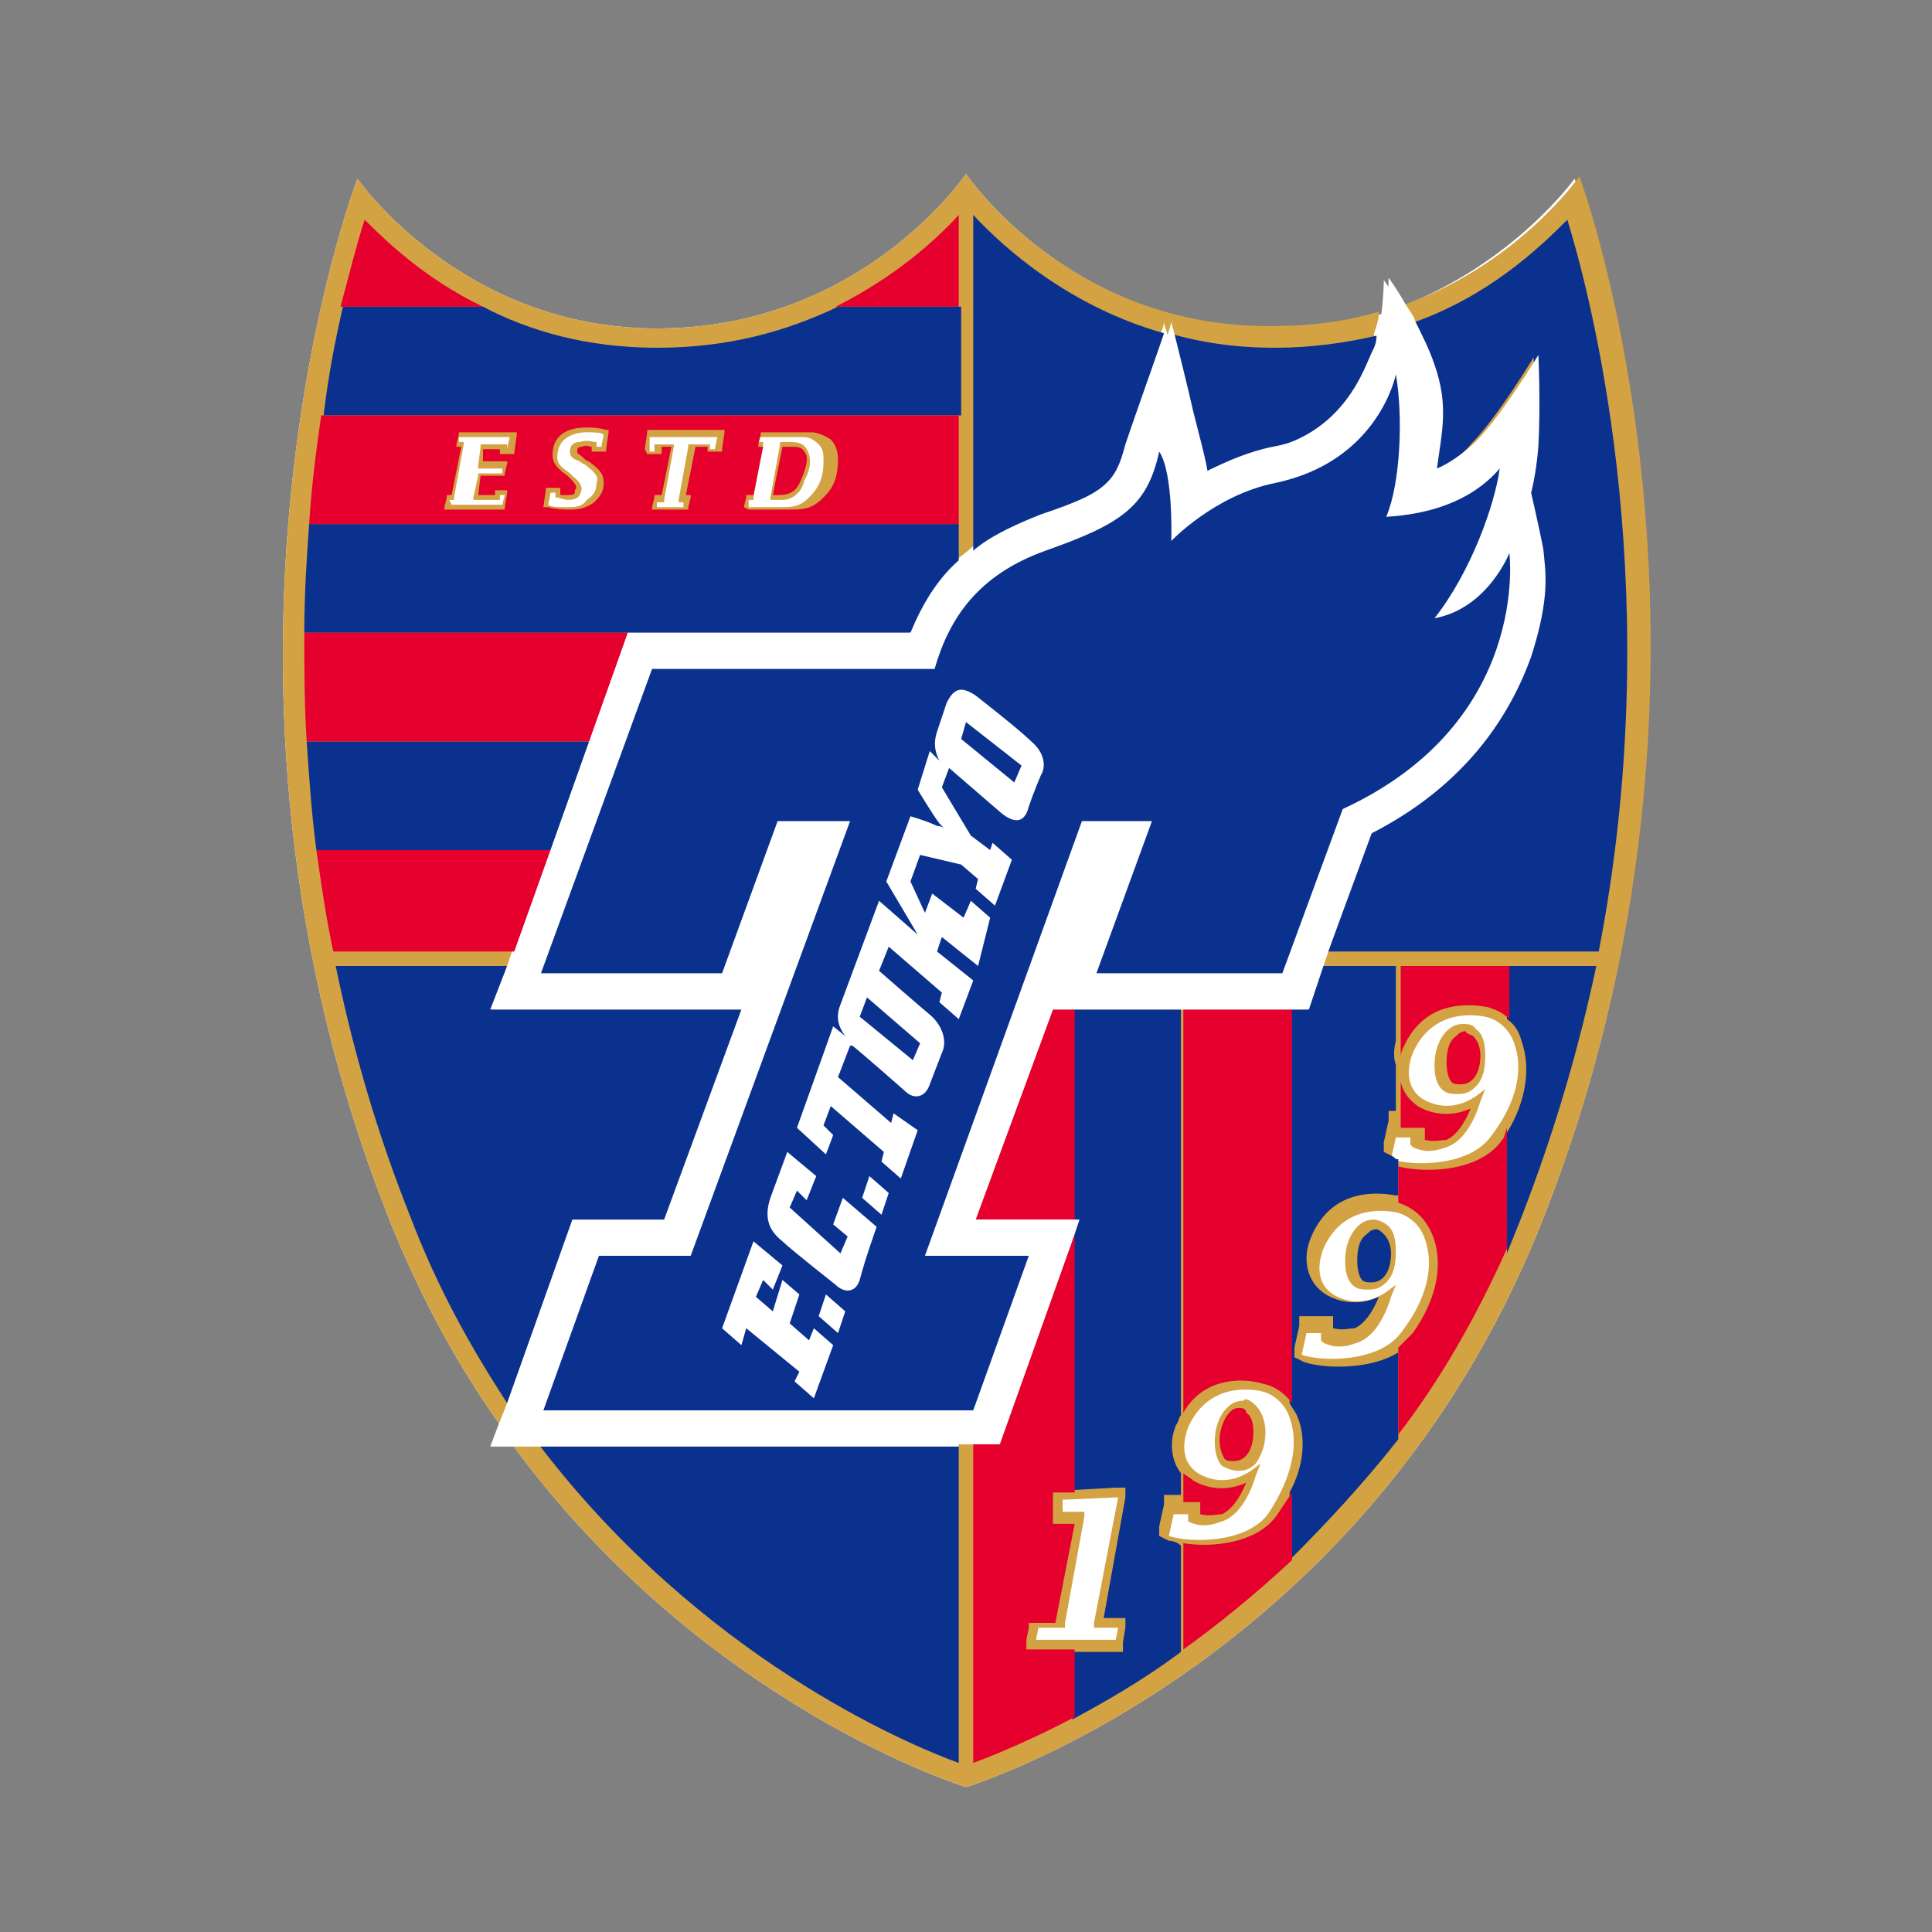 <?xml version="1.0" encoding="utf-8"?>
<!-- Generator: Adobe Illustrator 26.3.1, SVG Export Plug-In . SVG Version: 6.00 Build 0)  -->
<svg version="1.1" id="レイヤー_1" xmlns="http://www.w3.org/2000/svg" xmlns:xlink="http://www.w3.org/1999/xlink" x="0px"
	 y="0px" viewBox="0 0 80 80" style="enable-background:new 0 0 80 80;" xml:space="preserve">
<rect x="0" y="0" width="80" height="80" fill="#808080" stroke="none"/>
<style type="text/css">
	.st0{fill:none;}
	.st1{fill:#FFFFFF;}
	.st2{fill:#D3A243;}
	.st3{fill:#0B318F;}
	.st4{fill:#E6002D;}
</style>
<rect x="0.2" y="0.2" class="st0" width="79.8" height="79.6"/>
<g id="_xFF26__xFF23_東京_00000062882786995454678340000008337383601760013973_">
	<g>
		<path class="st0" d="M69.2,20.3c-0.8-8-2.7-13.1-2.8-13.3l-0.9-2.3l-1.4,2c-0.2,0.2-4.1,5.6-11.3,5.6c-7.6,0-11.5-5.5-11.7-5.8
			L40,4.9c0,0-1.1,1.6-1.1,1.6c-0.2,0.2-4.1,5.8-11.7,5.8c-7.3,0-11.1-5.4-11.3-5.6l-1.4-2c0,0-0.9,2.3-0.9,2.3
			c-0.1,0.2-2,5.3-2.8,13.3C10,27.7,10.1,39.1,15,51.2c3.9,9.7,10.3,15.7,15.1,19.1c5.2,3.6,9.4,4.9,9.6,5l0.4,0.1l0.4-0.1
			c0.2-0.1,4.4-1.4,9.5-5C54.7,67,61.2,60.9,65,51.2C69.9,39.1,70,27.7,69.2,20.3z"/>
		<g>
			<g>
				<path class="st1" d="M65.2,7.4c0,0-2.5,3.5-7.2,5.3c-0.4-0.7-0.7-1.1-0.7-1.1s0,0.6-0.1,1.4c-1.3,0.4-2.8,0.6-4.4,0.6
					C44.3,13.6,40,7.2,40,7.2s-4.3,6.4-12.8,6.4c-8.1,0-12.4-6.2-12.4-6.2S7,27.7,16.2,50.7c1.3,3.2,2.8,5.9,4.5,8.3l-0.3,0.8h0.8
					C29.2,70.7,40,74,40,74s16.5-5,23.8-23.3C73,27.7,65.2,7.4,65.2,7.4z"/>
			</g>
			<g>
				<g>
					<path class="st2" d="M52,58.2c0.2,0.2,0.4,0.6,0.4,1.1c0,0.6-0.2,1-0.4,1.3c-0.2,0.2-0.4,0.3-0.7,0.3c-0.3,0-0.5-0.1-0.7-0.2
						c-0.2-0.2-0.3-0.6-0.3-1c0-0.6,0.2-1.1,0.5-1.4c0.2-0.2,0.4-0.3,0.7-0.3C51.5,57.9,51.7,57.9,52,58.2z M63.8,50.7
						C56.5,69,40,74,40,74s-10.8-3.3-18.8-14.2h1h17.4h0.6h1.1l3.1-8.7l0.2-0.6h-0.2h-4.1l3.2-8.7h0.9H49h4.5h0.7l0.6-1.8l0.2-0.6
						l1.8-4.9c4.1-2.1,5.8-5.1,6.6-7.3c0.8-2.5,0.6-3.5,0.5-4.5c-0.2-1-0.5-2.3-0.5-2.3s0.2-0.7,0.3-1.9c0.1-1.8,0-3.8,0-3.8
						s-1.5,2.5-2.6,3.6c-0.4,0.4-1.1,0.9-1.6,1.1c0.2-1.5,0.5-2.6-0.1-4.3c-0.2-0.6-0.5-1.2-0.8-1.8c-0.1-0.3-0.3-0.5-0.4-0.7
						c4.7-1.7,7.2-5.3,7.2-5.3S73,27.7,63.8,50.7z M45.3,67.4l0-0.2l1-5.2l-2.3,0.1l0,0.5l0,0h0.7h0.2l0,0.2l-0.8,4.4l0,0.2h-0.2H43
						l-0.1,0.5l0,0h3.3c0,0,0.1-0.5,0.1-0.5h-0.7H45.3z M53.4,58.7c-0.2-0.6-0.7-1-1.2-1.1c-0.5-0.1-2.2-0.3-3,1.5
						c-0.3,0.8-0.2,1.5,0.4,1.9c0.5,0.3,1.3,0.5,2.2-0.1l0.4-0.3l-0.2,0.5c-0.3,1-0.8,1.7-1.4,1.9c-0.3,0.1-0.8,0.3-1.4,0L49.2,63
						l0-0.1l0-0.2l-0.6,0l-0.2,0.9l0,0l0,0c0.9,0.3,3.2,0.3,4.1-0.9C53.5,61.2,53.8,59.8,53.4,58.7z M59,51.3
						c-0.2-0.6-0.7-1-1.2-1.1c-0.5-0.1-2.2-0.3-3,1.5c-0.3,0.8-0.2,1.5,0.4,1.9c0.5,0.3,1.3,0.5,2.2-0.1l0.4-0.3l-0.2,0.5
						c-0.3,1-0.8,1.7-1.4,1.9c-0.3,0.1-0.8,0.3-1.4,0l-0.1-0.1l0-0.1l0-0.2l-0.6,0l-0.2,0.9c0.9,0.3,3.2,0.3,4.1-0.9
						C59.1,53.8,59.4,52.4,59,51.3z M62.7,43.2c-0.2-0.6-0.7-1-1.2-1.1c-0.5-0.1-2.2-0.3-3,1.5c-0.3,0.8-0.2,1.5,0.4,1.9
						c0.5,0.3,1.3,0.5,2.2-0.1l0.4-0.3l-0.2,0.5c-0.3,1-0.8,1.7-1.4,1.9c-0.3,0.1-0.8,0.3-1.4,0l-0.1-0.1l0-0.1l0-0.2l-0.6,0
						l-0.2,0.9l0,0c0.9,0.3,3.2,0.3,4.1-0.9C62.8,45.7,63.1,44.3,62.7,43.2z M56.9,50.5c-0.3,0-0.5,0.1-0.7,0.3
						c-0.3,0.3-0.5,0.8-0.5,1.4c0,0.5,0.1,0.8,0.3,1c0.2,0.2,0.4,0.2,0.7,0.2c0.3,0,0.5-0.1,0.7-0.3c0.3-0.3,0.4-0.7,0.4-1.3
						c0-0.5-0.1-0.9-0.4-1.1C57.3,50.6,57,50.5,56.9,50.5z M60.6,42.4c-0.3,0-0.5,0.1-0.7,0.3c-0.3,0.3-0.5,0.8-0.5,1.4
						c0,0.5,0.1,0.8,0.3,1c0.2,0.2,0.4,0.2,0.7,0.2c0.3,0,0.5-0.1,0.7-0.3c0.3-0.3,0.4-0.7,0.4-1.3c0-0.5-0.1-0.9-0.4-1.1
						C61,42.4,60.7,42.4,60.6,42.4z M27.6,50.5l3.2-8.7H20.4L21,40l0.2-0.6l1.5-4.2l1.6-4.5l1.6-4.5v0h11.7c0.5-1.2,1.1-2.2,2-3
						c0.2-0.2,0.4-0.3,0.6-0.5c0.7-0.6,1.6-1,2.6-1.4c3.1-1,3.3-1.5,3.7-3c0.4-1.2,1.2-3.7,1.6-4.6c0.1-0.2,0.1-0.4,0.1-0.4
						s0,0.2,0.1,0.4c0.2,0.8,0.6,2.4,0.8,3.3c0.3,1.2,0.5,1.8,0.6,2.5c0.8-0.4,1.7-0.8,2.7-1c3.2-0.7,4-3.4,4.3-4
						c0.1-0.2,0.2-0.4,0.2-0.7c0.1-0.3,0.2-0.6,0.2-0.9c-1.3,0.4-2.8,0.6-4.4,0.6C44.3,13.6,40,7.2,40,7.2s-4.3,6.4-12.8,6.4
						c-8.1,0-12.4-6.2-12.4-6.2S7,27.7,16.2,50.7c1.3,3.2,2.8,5.9,4.5,8.3l0.4-1l2.7-7.5H27.6z M31,20.7h0.1h0.1l0-0.1l0.4-2.2
						l0-0.1h-0.1h-0.1l0-0.2h1.9c0.2,0,0.4,0.1,0.6,0.3c0.2,0.2,0.2,0.4,0.2,0.7c0,0.7-0.2,1.1-0.6,1.5c-0.4,0.4-0.7,0.4-1.2,0.4H31
						L31,20.7z M26.9,18.1h2.8l-0.1,0.5h-0.2l0-0.1l0-0.1h-0.1h-0.7h-0.1l0,0.1l-0.4,2.2l0,0.1h0.1h0.1l0,0.2h-1.1l0-0.2h0.2h0.1
						l0-0.1l0.4-2.2l0-0.1h-0.1h-0.6h-0.1l0,0.1l0,0.2h-0.2L26.9,18.1z M22.8,20.4H23l0,0.1l0,0.1l0.1,0c0,0,0.3,0.1,0.4,0.1l0,0
						c0.1,0,0.4,0,0.5-0.2c0,0,0,0,0,0c0.1-0.2,0.2-0.4-0.3-0.8l-0.1-0.1c-0.4-0.3-0.6-0.4-0.5-0.9c0.1-0.6,0.7-0.8,1.2-0.8
						c0.3,0,0.6,0,0.7,0.1l-0.1,0.5h-0.2l0-0.1l0-0.1l-0.1,0c0,0-0.3-0.1-0.6,0c-0.2,0-0.4,0.1-0.4,0.4c0,0.2,0.1,0.3,0.4,0.4
						c0.1,0.1,0.2,0.1,0.3,0.2c0.4,0.3,0.5,0.5,0.4,0.7c0,0.3-0.1,0.5-0.4,0.7C24.1,21,23.8,21,23.5,21c0,0-0.1,0-0.1,0
						c-0.3,0-0.6,0-0.7-0.1L22.8,20.4z M18.6,20.7h0.1h0.1l0-0.1l0.4-2.2l0-0.1h-0.1h-0.1l0-0.2h2.1l-0.1,0.5H21l0-0.1l0-0.1h-0.1
						H20h-0.1l0,0.1l-0.1,0.8l0,0.1h0.1h0.9l0,0.2h-0.9h-0.1l0,0.1l-0.2,0.9l0,0.1h0.1h0.9h0.1l0-0.1l0-0.1h0.2l-0.1,0.4h-2.1
						L18.6,20.7z M32.4,20.7H32h-0.1l0-0.1l0.4-2.2c0,0,0-0.1,0-0.1l0.1,0l0.3,0c0.4,0,0.6,0.1,0.7,0.3c0.2,0.3,0.2,0.8-0.1,1.3
						C33.2,20.4,32.8,20.7,32.4,20.7z"/>
					<path class="st3" d="M22.3,59.8h17.4V73C37.5,72.2,29,68.6,22.3,59.8z M27.6,50.5l3.2-8.7H20.4L21,40h-7.1
						c0.7,3.4,1.7,6.9,3.1,10.4c1.1,2.9,2.5,5.4,4,7.7l2.7-7.5H27.6z M42.9,21.4c-1,0.4-1.9,0.8-2.6,1.4V8.9c1.3,1.4,4,3.8,7.9,4.9
						c-0.3,0.9-1.2,3.4-1.6,4.6C46.2,19.9,45.9,20.4,42.9,21.4z M64.9,9.1c-1.2,1.2-3.3,3.2-6.5,4.3c0.3,0.6,0.6,1.2,0.8,1.8
						c0.5,1.7,0.3,2.8,0.1,4.3c0.6-0.2,1.3-0.7,1.6-1.1c1.1-1.1,2.6-3.6,2.6-3.6s0.2,2,0,3.8c-0.1,1.1-0.3,1.9-0.3,1.9
						s0.3,1.2,0.5,2.3c0.2,1,0.4,2-0.5,4.5c-0.7,2.2-2.4,5.2-6.6,7.3L55,39.4h11.2C69,25,66.1,13,64.9,9.1z M49.8,19.6
						c0.8-0.4,1.7-0.8,2.7-1c3.2-0.7,4-3.4,4.3-4c0.1-0.2,0.2-0.4,0.2-0.7c-1.3,0.3-2.7,0.5-4.2,0.5c-1.6,0-3-0.2-4.4-0.6
						c0.2,0.8,0.6,2.4,0.8,3.3C49.5,18.3,49.7,19,49.8,19.6z"/>
					<path class="st3" d="M12.8,21.7h26.9v1.5c-0.9,0.8-1.5,1.8-2,3H26v0H12.6C12.6,24.6,12.7,23.1,12.8,21.7z M13.1,35.2h9.7
						l1.6-4.5H12.7C12.8,32.2,12.9,33.7,13.1,35.2z M27.2,14.4c-2.9,0-5.3-0.7-7.2-1.7h-5.8c-0.3,1.3-0.6,2.8-0.8,4.5h26.4v-4.5
						h-5.1C32.6,13.7,30.2,14.4,27.2,14.4z M62.4,42.2c0.3,0.2,0.5,0.5,0.6,0.9c0.4,1.1,0.2,2.5-0.6,3.8v5c0.2-0.5,0.4-1,0.6-1.5
						c1.4-3.6,2.4-7.1,3.1-10.4h-3.7V42.2z M48.4,63.8l-0.2-0.1l-0.2-0.1l0-0.2l0-0.2c0,0,0.2-0.9,0.2-0.9l0-0.2l0-0.2l0.2,0l0.2,0
						c0,0,0.1,0,0.3,0V61c-0.4-0.5-0.5-1.3-0.2-2c0.1-0.1,0.1-0.3,0.2-0.4V41.8h-4.5v8.7h0.2l-0.2,0.6v10.6l1.8-0.1l0.2,0l0.2,0
						l0,0.2l0,0.2l-0.9,5h0.5h0.2h0.2l0,0.2l0,0.2L46.5,68l0,0.2l0,0.2h-0.2h-0.2h-1.7v2.8c1.3-0.7,2.9-1.6,4.5-2.8v-4.4
						C48.8,63.9,48.6,63.8,48.4,63.8z M54,56.4l-0.2-0.1l-0.2-0.1l0-0.2l0-0.2l0.2-0.9l0-0.2l0-0.2l0.2,0l0.2,0l0.6,0l0.2,0l0.2,0
						l0,0.2l0,0.2l0,0.1c0.4,0.1,0.7,0,0.9,0c0.4-0.2,0.7-0.6,1-1.3c-0.9,0.4-1.7,0.2-2.2-0.1c-0.8-0.5-1-1.5-0.6-2.4
						c0.9-2.1,2.9-1.8,3.5-1.7c0,0,0.1,0,0.1,0v-1.5c-0.1,0-0.1,0-0.2-0.1l-0.2-0.1l-0.2-0.1l0-0.2l0-0.2l0.2-0.9l0-0.2l0-0.2l0.2,0
						l0.1,0v-1.9c-0.1-0.3-0.1-0.6,0-1V40h-3.1l-0.6,1.8h-0.7v16.3c0.1,0.2,0.2,0.3,0.3,0.5c0.4,0.9,0.3,2.1-0.3,3.2v2.8
						c1.5-1.5,3-3.1,4.5-5v-3.6C56.8,56.7,54.9,56.7,54,56.4z M57.3,51.1c0.2,0.2,0.3,0.5,0.3,0.8c0,0.7-0.3,1.2-0.8,1.2
						c-0.2,0-0.3,0-0.4-0.1c-0.1-0.1-0.2-0.4-0.2-0.8c0-0.5,0.1-0.9,0.4-1.1c0.1-0.1,0.2-0.2,0.4-0.2C57,50.9,57.1,50.9,57.3,51.1z"
						/>
					<path class="st4" d="M44.5,41.8v8.7h-4.1l3.2-8.7H44.5z M42.9,68.3h-0.2h-0.2l0-0.2l0-0.2l0.1-0.5l0-0.1l0-0.1h0.2H43h0.7
						l0.8-4.1H44h-0.2h-0.2l0-0.2l0-0.2c0,0,0-0.5,0-0.5l0-0.2l0-0.2l0.2,0l0.2,0l0.5,0V51.1l-3.1,8.7h-1.1V73
						c0.8-0.3,2.3-0.9,4.2-1.9v-2.8H42.9z M49,58.5V41.8h4.5v16.3c-0.3-0.4-0.7-0.7-1.2-0.8C51.7,57.1,49.9,56.9,49,58.5z
						 M52.9,62.7c-0.8,1.2-2.7,1.4-3.9,1.2v4.4c1.4-1,3-2.3,4.5-3.7v-2.8C53.3,62.1,53.1,62.4,52.9,62.7z M51.3,58.3
						c-0.2,0-0.3,0.1-0.4,0.2c-0.2,0.2-0.4,0.7-0.4,1.1c0,0.4,0.1,0.6,0.2,0.8c0.1,0.1,0.2,0.1,0.4,0.1c0.5,0,0.8-0.5,0.8-1.2
						c0-0.4-0.1-0.7-0.3-0.8C51.6,58.3,51.4,58.3,51.3,58.3z M49.5,62.2l0.2,0l0,0.2l0,0.2l0,0.1c0.4,0.1,0.7,0,0.9,0
						c0.4-0.2,0.7-0.6,1-1.3c-0.9,0.4-1.7,0.2-2.2-0.1c-0.1-0.1-0.3-0.2-0.4-0.3v1.2c0.1,0,0.3,0,0.3,0L49.5,62.2z M61,42.9
						c0.2,0.2,0.3,0.5,0.3,0.8c0,0.7-0.3,1.2-0.8,1.2c-0.2,0-0.3,0-0.4-0.1c-0.1-0.1-0.2-0.4-0.2-0.8c0-0.5,0.1-0.9,0.4-1.1
						c0.1-0.1,0.2-0.2,0.4-0.2C60.7,42.8,60.8,42.8,61,42.9z M62.2,47.2c-0.9,1.3-3.1,1.4-4.3,1.1v1.5c0.6,0.2,1.1,0.6,1.4,1.3
						c0.5,1.2,0.2,2.7-0.8,4.1c-0.2,0.2-0.4,0.4-0.6,0.6v3.6c1.7-2.2,3.2-4.8,4.5-7.7v-5C62.3,47,62.3,47.1,62.2,47.2z M58.6,46.7
						l0.2,0l0.2,0l0,0.2l0,0.2l0,0.1c0.4,0.1,0.7,0,0.9,0c0.4-0.2,0.7-0.6,1-1.3c-0.9,0.4-1.7,0.2-2.2-0.1c-0.4-0.3-0.6-0.6-0.7-1
						v1.9l0.1,0L58.6,46.7z M58.1,43.4c0.9-2.1,2.9-1.8,3.5-1.7c0.3,0.1,0.6,0.2,0.9,0.5V40h-4.5v3.8C58,43.7,58,43.6,58.1,43.4z
						 M12.6,26.2H26l-1.6,4.5H12.7C12.6,29.2,12.6,27.7,12.6,26.2z M13.8,39.4h7.5l1.5-4.2h-9.7C13.3,36.6,13.5,38,13.8,39.4z
						 M12.8,21.7h26.9v-4.5H13.3C13.1,18.6,12.9,20.1,12.8,21.7z M30.8,21l0.1-0.4l0-0.1H31h0.2l0.4-2h-0.1h-0.1l0-0.1l0.1-0.4
						l0-0.1h0.1h2c0.2,0,0.5,0.1,0.8,0.3c0.2,0.2,0.3,0.5,0.3,0.8c0,0.8-0.2,1.2-0.6,1.6c-0.4,0.4-0.7,0.5-1.3,0.5h-1.7h-0.1
						L30.8,21z M26.7,18.6l0.1-0.7l0-0.1h0.1h3H30l0,0.1l-0.1,0.7l0,0.1h-0.1h-0.4h-0.1l0-0.1l0-0.1h-0.5l-0.4,2h0.1h0.1l0,0.1
						L28.5,21l0,0.1h-0.1h-1.3H27l0-0.1l0.1-0.4l0-0.1h0.1h0.2l0.4-2h-0.4l0,0.2l0,0.1h-0.1h-0.4h-0.1L26.7,18.6z M22.5,21l0.1-0.7
						l0-0.1h0.1h0.4h0.1l0,0.1l0,0.2c0.1,0,0.2,0,0.3,0l0,0c0.1,0,0.3,0,0.3-0.1c0,0,0,0,0-0.1c0.1-0.1,0.1-0.2-0.2-0.5l-0.1-0.1
						c-0.4-0.3-0.7-0.5-0.6-1.1c0.1-0.6,0.6-0.9,1.4-0.9c0.5,0,0.8,0.1,0.8,0.1l0.1,0l0,0.1l-0.1,0.7l0,0.1H25h-0.4h-0.1l0-0.1
						l0-0.1c-0.1,0-0.2-0.1-0.4,0c-0.2,0-0.2,0.1-0.2,0.2c0,0.1,0.1,0.1,0.3,0.3c0.1,0.1,0.2,0.1,0.3,0.2c0.4,0.3,0.5,0.5,0.5,0.8
						c0,0.4-0.2,0.6-0.4,0.8c-0.4,0.3-0.8,0.3-1,0.3c0,0-0.1,0-0.1,0c-0.5,0-0.8-0.1-0.8-0.1L22.5,21L22.5,21z M18.4,21l0.1-0.4
						l0-0.1h0.1h0.1l0.4-2H19h-0.1l0-0.1l0.1-0.4l0-0.1H19h2.3h0.1l0,0.1l-0.1,0.7l0,0.1h-0.1h-0.4h-0.1l0-0.1l0-0.1h-0.7L20,19.1
						h0.9H21l0,0.1l-0.1,0.4l0,0.1h-0.1h-0.9l-0.1,0.8h0.7l0-0.1l0-0.1h0.1h0.4H21l0,0.1L20.9,21l0,0.1h-0.1h-2.3h-0.1L18.4,21z
						 M33.2,19.8c0.2-0.5,0.3-0.9,0.1-1.1c-0.1-0.2-0.3-0.2-0.6-0.2l-0.3,0l-0.4,2h0.2C32.8,20.5,33,20.3,33.2,19.8z M15.1,9.1
						c-0.3,0.9-0.6,2.1-1,3.6H20C17.7,11.6,16.1,10.1,15.1,9.1z M39.7,8.9v3.8h-5.1C37,11.5,38.7,10,39.7,8.9z"/>
					<path class="st1" d="M39.7,59.8h0.6h1.1l3.1-8.7l0.2-0.6h-0.2h-4.1l3.2-8.7h0.9H49h4.5h0.7l0.6-1.8l0.2-0.6l1.8-4.9
						c4.1-2.1,5.8-5.1,6.6-7.3c0.8-2.5,0.6-3.5,0.5-4.5c-0.2-1-0.5-2.3-0.5-2.3s0.2-0.7,0.3-1.9c0.1-1.8,0-3.8,0-3.8
						s-1.5,2.5-2.6,3.6c-0.4,0.4-1.1,0.9-1.6,1.1c0.2-1.5,0.5-2.6-0.1-4.3c-0.2-0.6-0.5-1.2-0.8-1.8c-0.1-0.3-0.3-0.5-0.4-0.7
						c-0.4-0.7-0.7-1.1-0.7-1.1s0,0.6-0.1,1.4c0,0.3-0.1,0.6-0.2,0.9c-0.1,0.2-0.1,0.4-0.2,0.7c-0.3,0.7-1,3.4-4.3,4
						c-1,0.2-1.9,0.6-2.7,1c-0.1-0.6-0.3-1.3-0.6-2.5c-0.2-0.9-0.6-2.5-0.8-3.3c-0.1-0.3-0.1-0.4-0.1-0.4s0,0.1-0.1,0.4
						c-0.3,0.9-1.2,3.4-1.6,4.6c-0.4,1.5-0.7,2-3.7,3c-1,0.4-1.9,0.8-2.6,1.4c-0.2,0.2-0.4,0.3-0.6,0.5c-0.9,0.8-1.5,1.8-2,3H26v0
						l-1.6,4.5l-1.6,4.5l-1.5,4.2L21,40l-0.7,1.8h10.4l-3.2,8.7h-3.8L21,58.1l-0.4,1l-0.3,0.8h0.8h1H39.7z"/>
					<path class="st3" d="M55.6,33.5l-2.5,6.8h-7.7l2.3-6.3h-2.9L38.3,52h4.3l-2.3,6.4H22.5l2.3-6.4h3.8L35.2,34h-3l-2.3,6.3h-7.5
						L27,27.7h11.7c0.6-2.1,1.8-3.9,4.6-4.9c3.1-1.1,4.2-1.8,4.7-4.1c0.6,0.9,0.5,3.7,0.5,3.7s1.8-1.9,4.3-2.4c4.3-0.9,5-4.5,5-4.5
						c0.3,1.7,0.2,4.5-0.4,5.9c1.7-0.1,3.5-0.6,4.7-2c-0.2,1.5-1.2,4.3-2.7,6.2c2.2-0.4,3.1-2.7,3.1-2.7S63.4,29.9,55.6,33.5z
						 M34.5,55.7l-0.8-0.7l-0.2,0.5l-0.8-0.7l0.4-1.2l-0.7-0.6L32,54.3l-0.7-0.6l0.3-0.7l0.4,0.4l0.4-1l-1.2-1l-1.3,3.6l0.8,0.7
						l0.2-0.7l2.2,1.8l-0.2,0.4l0.8,0.7L34.5,55.7z M35,54.3l-0.8-0.7l-0.3,0.9l0.8,0.7L35,54.3z M36.3,50.8l-1.4-1.2l-0.4,1.1
						l0.6,0.5l-0.3,0.7L32.7,50l0.3-0.7l0.4,0.4l0.4-1l-1.2-1l-0.7,1.9c-0.3,0.9,0,1.4,0.5,1.8c0.3,0.3,2.2,1.8,2.2,1.8
						c0.3,0.3,0.8,0.4,1-0.2C35.8,52.2,36.3,50.8,36.3,50.8z M36.8,49.4L36,48.7l-0.3,0.9l0.8,0.7L36.8,49.4z M42.7,30.7
						c-0.5-0.5-2.3-1.9-2.3-1.9c-0.6-0.4-0.9-0.3-1.2,0.3l-0.4,1.2c-0.2,0.6,0,1,0.1,1.2l-0.4-0.4L38,32.7c0,0,0.6,1,0.9,1.4
						c0.1,0.1,0.2,0.2,0.2,0.2s-0.1-0.1-0.3-0.1c-0.4-0.2-1.1-0.4-1.1-0.4l-1,2.7l1.3,2.2l-1.6-1.4l-1.6,4.3
						c-0.2,0.5-0.1,0.9,0.2,1.3l-0.5-0.4l-1.5,4.2l1.2,1.1l0.3-0.8l-0.4-0.4l0.3-0.8l2.2,1.9l-0.1,0.4l0.8,0.7l0.7-2L37,46.1
						l-0.1,0.4l-2.2-1.9l0.5-1.3c0,0,0,0,0.1,0c0.5,0.4,2.2,1.9,2.2,1.9c0.3,0.3,0.8,0.3,1-0.3l0.5-1.3c0.2-0.4,0.1-1-0.4-1.5
						c-0.6-0.5-2.2-1.9-2.2-1.9l0.4-1l2.2,1.9l-0.1,0.4l0.8,0.7l0.6-1.6l-1.5-1.2l0.2-0.6l1.5,1.2L41,38l-0.8-0.7l-0.3,0.7L38.6,37
						l-0.3,0.8l-0.6-1.3l0.4-1.1l1.7,0.4l0.7,0.6l-0.1,0.4l0.8,0.7l0.7-1.9l-0.8-0.7L41,35.2l-0.8-0.6l-1.2-2l0.3-0.8l2.2,1.9
						c0.4,0.3,0.9,0.5,1.1-0.3c0.2-0.6,0.5-1.3,0.5-1.3C43.3,31.8,43.3,31.2,42.7,30.7z M35.6,42.1l2.2,1.8l0.3-0.7l-2.2-1.9
						L35.6,42.1z M39.8,30.6l2.2,1.8l0.3-0.7L40,29.9L39.8,30.6z"/>
				</g>
			</g>
		</g>
	</g>
</g>
</svg>
